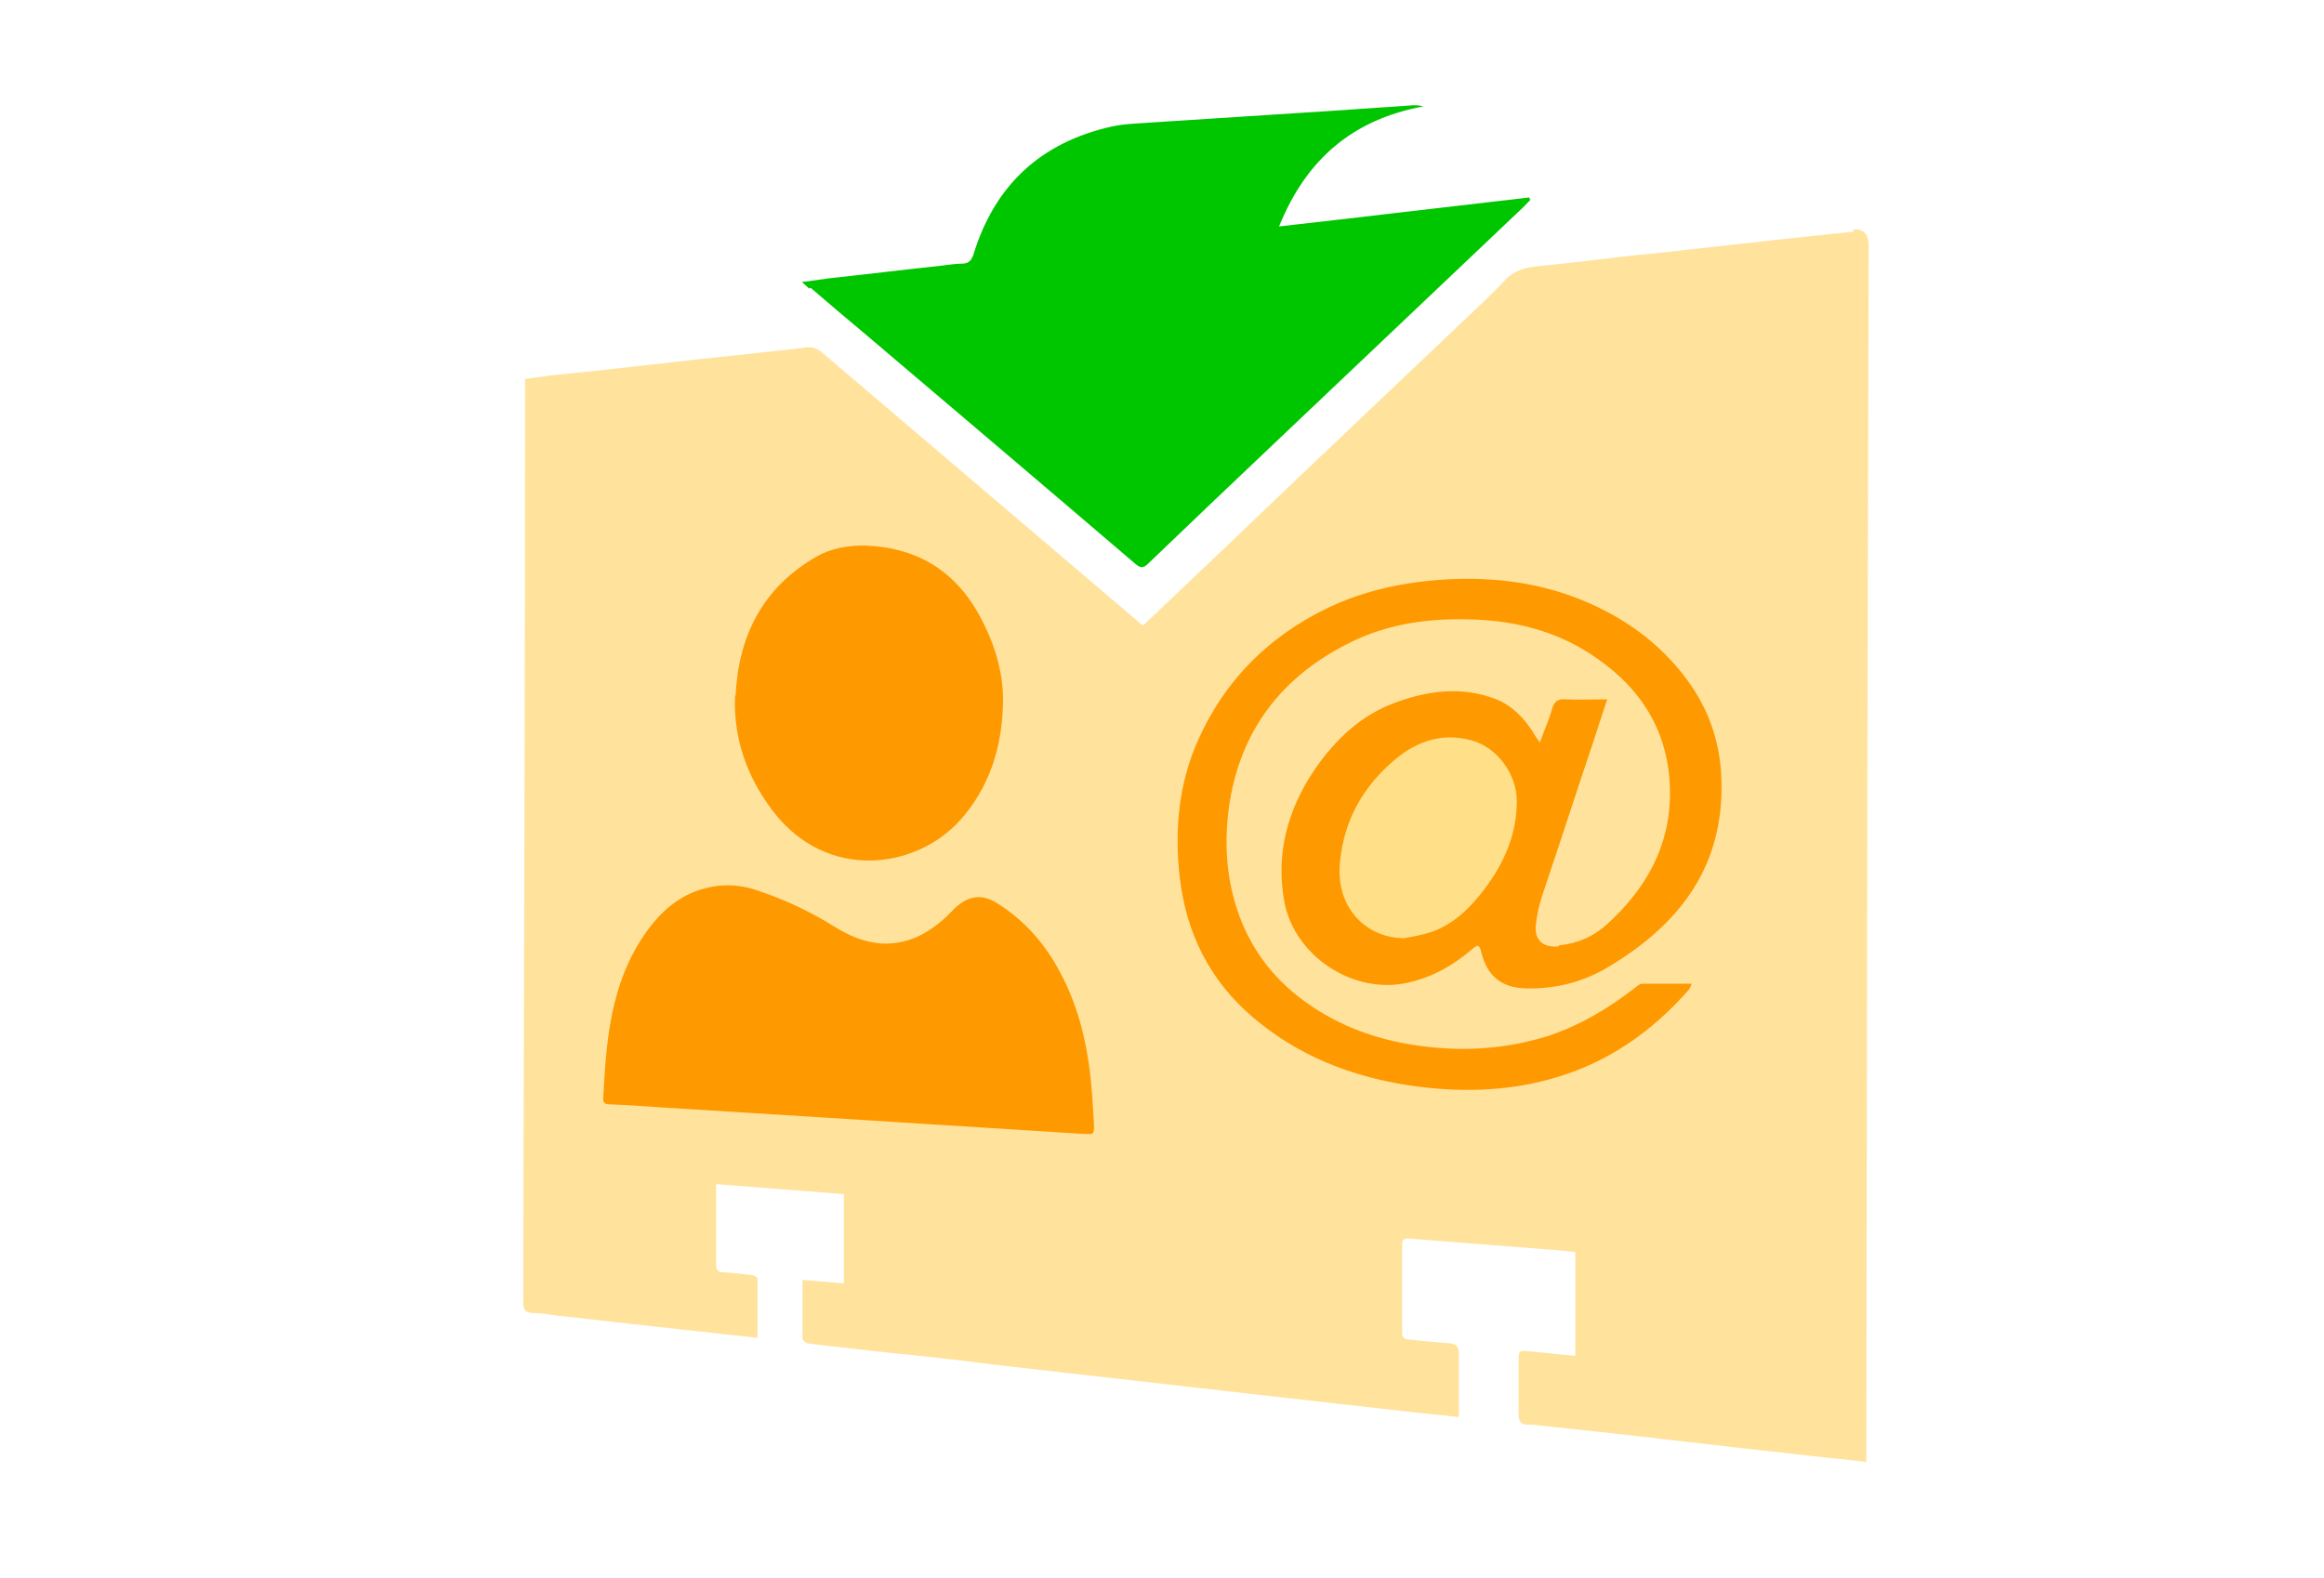 <svg xmlns="http://www.w3.org/2000/svg" id="Layer_1" data-name="Layer 1" version="1.1" viewBox="0 0 393 267">
	<path d="M116.4,82.8h27.3l26,13.2,15.6,13.6,10,9.3,50.1-31.9,29.5-4.1,31.3,24.1v42.7l-14.8,47s-42.4,3.6-43.7,3.8-37.7-3.8-37.7-3.8h-59.6l-52.4-3-3.4-26.9,14.3-51.5,7.5-32.4Z" fill="#f90" stroke-width="0"/>
	<path d="M313.5,39.2c0,0-.2,0-.3,0-4.4.5-8.7.9-13.1,1.4-4.5.5-9,1-13.5,1.5-3.5.4-6.9.8-10.4,1.1-5.3.6-10.6,1.3-15.9,1.8-2.3.2-4.3.7-6,2.6-2.4,2.6-5.1,5-7.6,7.4-9.4,8.9-18.7,17.8-28.1,26.7-7.8,7.5-15.6,14.9-23.5,22.4-.6.6-1.2,1.1-1.8,1.7-.4-.3-.7-.5-1-.8-17.7-15.1-35.5-30.2-53.2-45.3-1-.9-2-1.1-3.2-.9-2,.3-4,.5-6,.7-5.2.6-10.4,1.1-15.6,1.7-7,.8-14,1.6-21.1,2.3-1.4.2-2.9.4-4.4.6,0,.8,0,1.4,0,2.1,0,47.9-.2,95.8-.3,143.7,0,3.5,0,7.1,0,10.6,0,1.1.4,1.5,1.5,1.6,1.3,0,2.6.2,3.9.4,4.4.5,8.9,1,13.3,1.5,4.5.5,9.1,1,13.6,1.5,2.4.3,4.8.5,7.3.8,0-3.4,0-6.6,0-9.9,0-.3-.5-.7-.9-.7-1.6-.2-3.3-.4-4.9-.5-.9,0-1.2-.4-1.2-1.3,0-3.3,0-6.6,0-10,0-1.2,0-2.3,0-3.6,7.3.6,14.4,1.1,21.6,1.7,0,5.1,0,10,0,15.1-2.3-.2-4.6-.4-7-.6,0,3.5,0,6.7,0,9.9,0,.3.5.7.8.8,1.6.3,3.2.4,4.8.6,4.3.5,8.6,1,12.9,1.4,4.5.5,9.1,1,13.6,1.6,4.4.5,8.7,1,13.1,1.5,5.3.6,10.6,1.2,15.9,1.8,4.4.5,8.7,1,13.1,1.5,5.3.6,10.6,1.2,15.9,1.8,4.4.5,8.9,1,13.3,1.5,2.5.3,5,.5,7.6.8,0-.6,0-1,0-1.5,0-3.1,0-6.1,0-9.2,0-1.3-.5-1.7-1.7-1.8-2.2-.1-4.4-.4-6.6-.6-.7,0-1.3-.2-1.3-1.1,0-5,0-10,0-15,0-.8.4-1.1,1.2-1,1.2.1,2.5.2,3.7.3,6.4.5,12.7,1,19.1,1.5,1.8.1,3.5.3,5.3.5,0,6,0,11.7,0,17.5-.2,0-.3.1-.4,0-2.4-.2-4.8-.5-7.2-.7-2-.2-2-.2-2,1.8,0,2.9,0,5.8,0,8.7,0,1.4.4,1.9,1.7,1.9.3,0,.5,0,.8,0,5.2.6,10.4,1.1,15.6,1.7,6,.7,12.1,1.4,18.2,2.1,5.4.6,10.8,1.2,16.1,1.8,2.1.2,4.2.4,6.4.7,0-.9,0-1.6,0-2.3.1-67.8.2-135.7.4-203.5q0-2.9-2.7-2.7ZM124.4,117.6c.5-10.1,4.6-18.2,13.6-23.4,2.6-1.5,5.6-2,8.6-1.9,8.8.4,15.2,4.5,19.3,12.3,2.4,4.6,3.9,9.5,3.7,14.7-.2,7.2-2.3,13.9-7.2,19.4-7.4,8.3-22.5,10.5-31.7-1.5-4.4-5.8-6.7-12.3-6.4-19.5ZM183.5,191.8c-.2,0-.4,0-.4,0-14.5-.9-28.6-1.8-42.8-2.7-9.6-.6-19.2-1.2-28.8-1.8-2.8-.2-5.6-.4-8.5-.5-.6,0-1-.2-1-.9.5-9.7,1.2-19.3,6.9-27.7,2.6-3.8,5.9-6.9,10.6-8,3.1-.8,6.2-.5,9.1.6,4.4,1.5,8.6,3.5,12.6,6,2.4,1.5,5,2.6,7.9,2.8,4.4.2,7.9-1.7,11-4.6.5-.5,1-1,1.5-1.5,2.2-2,4.4-2.3,6.9-.8,5,3.1,8.6,7.4,11.2,12.6,3.2,6.3,4.5,13.1,5,20.1.1,1.6.2,3.2.3,4.8,0,1.7,0,1.7-1.7,1.6ZM263.7,159.9c3.1-.3,5.8-1.5,8.1-3.6,6.5-5.9,10.6-13.1,10.6-22.1,0-9.8-4.4-17.3-12.3-22.8-6.2-4.4-13.2-6.3-20.7-6.6-7.3-.3-14.4.6-20.9,3.8-11.7,5.7-18.9,15-20.7,28.1-.8,6.1-.4,12.2,1.7,18,2.3,6.4,6.4,11.5,12,15.3,6.4,4.4,13.5,6.5,21.1,7.2,6.5.6,12.8,0,19-1.9,5.5-1.8,10.4-4.7,15-8.3.3-.3.8-.6,1.1-.6,2.7,0,5.4,0,8.4,0-.3.6-.3.8-.5,1-6.3,7.2-13.9,12.5-23.3,15.1-7.9,2.2-15.9,2.3-24,1.1-9.8-1.5-18.8-5-26.4-11.5-7.3-6.2-11.3-14.2-12.4-23.7-.9-8-.2-15.8,3.1-23.2,4.5-10.1,11.9-17.5,21.8-22.3,6.4-3.1,13.3-4.5,20.4-4.9,7.6-.4,15.1.5,22.2,3.3,7.3,2.9,13.6,7.3,18.3,13.7,3.7,5,5.6,10.6,5.8,16.8.5,14.7-7,24.5-19,31.7-4.3,2.6-9,3.8-14,3.7-4.2-.1-6.6-2.1-7.6-6.1-.3-1.3-.6-1.4-1.6-.5-3.4,2.9-7.2,5-11.7,5.8-8.9,1.5-18.3-4.9-20-13.8-1.5-8.1.5-15.6,5.1-22.4,3.5-5.1,7.9-9.3,13.8-11.4,5.5-2,11.1-2.7,16.7-.6,2.9,1.1,5,3.3,6.6,5.9.2.4.5.8,1,1.5.8-2.2,1.6-4,2.1-5.8.4-1.2,1-1.6,2.2-1.5,2.3.1,4.6,0,7.1,0-.8,2.3-1.5,4.6-2.3,7-2.9,8.6-5.7,17.3-8.6,25.9-.6,1.7-1,3.6-1.2,5.4-.2,2.5,1.3,3.7,3.8,3.5Z" fill="#ffe39c" stroke-width="0"/>
	<path d="M256.5,135.5c0,5.6-2.1,10.4-5.4,14.8-2.4,3.2-5.1,5.9-8.9,7.3-1.5.5-3.1.8-4.7,1.1-6.4,0-11.7-5.1-10.9-12.9.7-7.2,4-12.9,9.4-17.4,3.6-3,7.9-4.5,12.7-3.2,4.4,1.1,7.8,5.7,7.8,10.3Z" fill="#ffe088" stroke-width="0"/>



	<path d="M136.8,48.8c-.3-.3-.6-.6-1.2-1.1,1.7-.2,3-.4,4.4-.6,6.5-.7,13-1.5,19.5-2.2,1-.1,2-.3,3.1-.3,1.1,0,1.6-.4,2-1.5,3.6-11.8,11.4-19,23.4-21.7,2.3-.5,4.6-.5,7-.7,10.8-.7,21.7-1.4,32.5-2.1,3.8-.3,7.7-.5,11.5-.8.5,0,1,0,1.7.2-11.9,2.2-19.8,8.9-24.4,20.3,14.3-1.6,28.3-3.3,42.3-4.9,0,.1.1.2.2.4-.7.7-1.3,1.4-2,2-13.7,13-27.4,26-41.1,39-7.2,6.8-14.4,13.7-21.5,20.5-.9.9-1.4.8-2.3,0-15.2-13-30.4-25.9-45.6-38.8-3.1-2.6-6.2-5.2-9.2-7.8Z" fill="#00c600" stroke-width="0"/>


</svg>